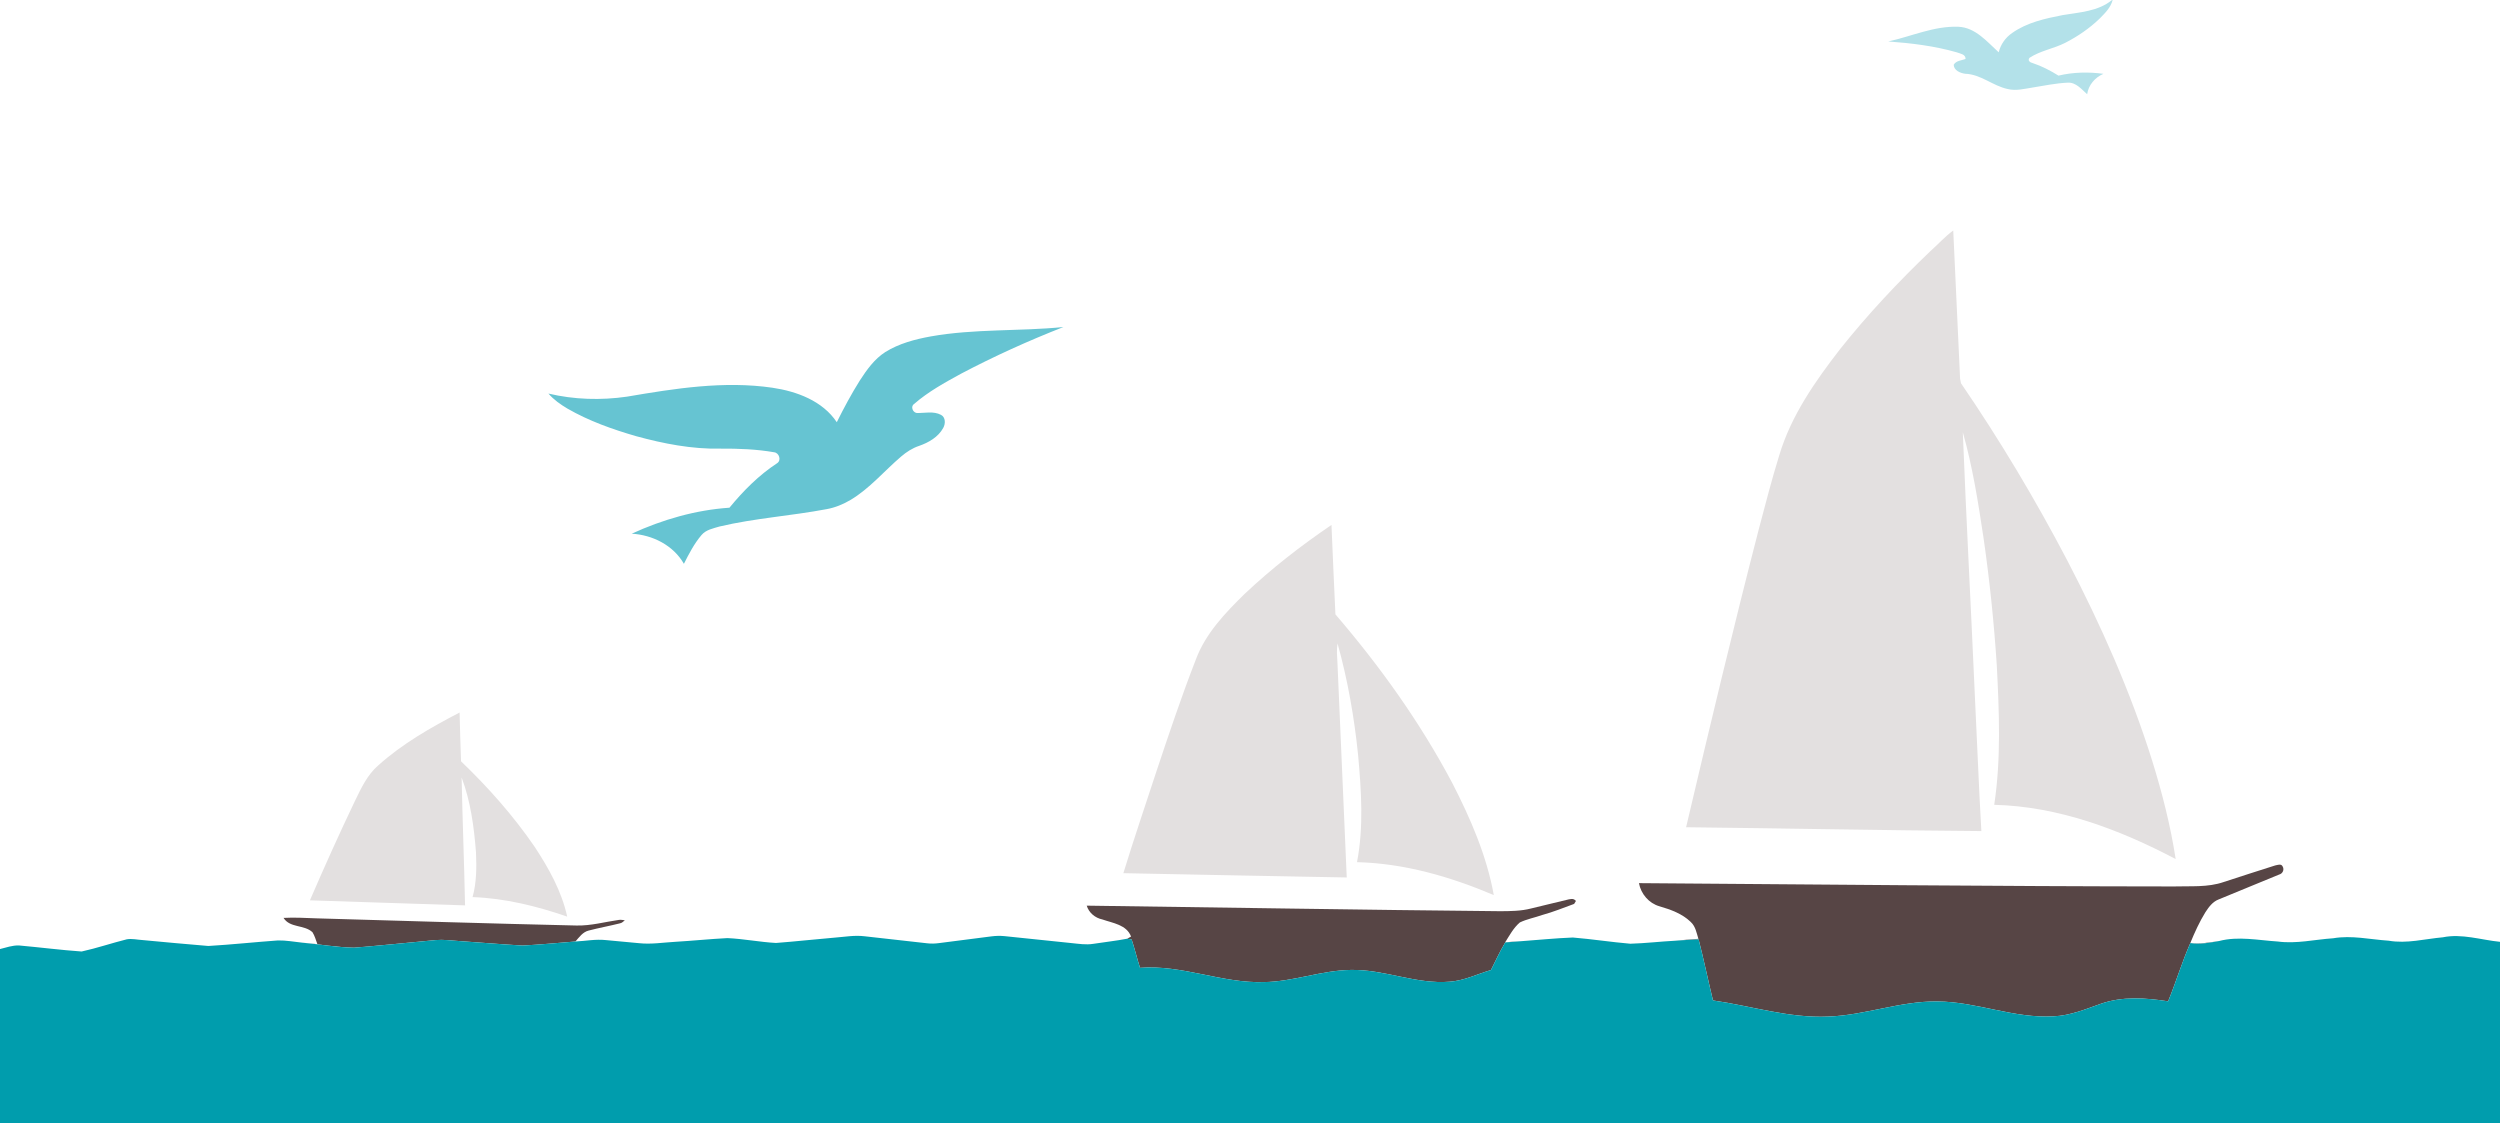 <?xml version="1.0" encoding="UTF-8"?>
<svg xmlns="http://www.w3.org/2000/svg" height="647pt" viewBox="0 0 1440 647" width="1440pt">
  <path d="m1216.52 0h.35c-1.07 4.34-4.35 7.53-7.37 10.6-5.88 5.71-12.73 10.37-20.01 14.11-6.63 3.35-14.23 4.47-20.48 8.59-1.32 1.59.39 2.73 1.85 3.05 5.24 1.73 10.15 4.3 14.83 7.21 8.47-2.02 17.27-2.21 25.88-1.04-4.86 2.12-8.61 6.41-9.37 11.75-3.22-2.82-6.45-6.94-11.15-6.65-6.82.28-13.51 1.72-20.22 2.79-4.74.72-9.6 2.07-14.37.87-8.59-1.8-15.51-8.52-24.49-8.79-2.79-.36-6.53-1.9-6.64-5.16 1.33-2.42 4.5-2.5 6.84-3.35.02-2.84-3.15-3.05-5.16-3.86-12.81-3.66-26.14-5.27-39.39-6.24 13.42-2.92 26.4-9 40.39-8.47 9.83.41 16.51 8.6 23.24 14.72 1.11-4.53 3.9-8.5 7.75-11.13 8.53-6.05 19.01-8.33 29.1-10.3 9.7-1.62 20.55-2.17 28.42-8.7z" fill="#b3e1e9"></path>
  <g fill="#e3e0e0">
    <path d="m1111.79 144.76c4.48-3.93 8.44-8.49 13.28-11.99 1.36 28.46 2.65 56.93 3.94 85.4.13.65.4 1.95.53 2.6 22.47 32.85 42.92 67.09 61.37 102.36 19.24 36.97 36.27 75.22 48.74 115.03 5.76 18.56 10.59 37.45 13.54 56.67-32.29-17.05-67.63-30.35-104.52-31.26 4.02-26.62 2.85-53.69 1.47-80.47-1.59-24.42-4.11-48.78-7.59-73.01-3.08-20.54-6.31-41.15-11.98-61.17 1.96 49.7 4.64 99.38 6.82 149.07 1.35 26.9 2.31 53.83 3.87 80.71-56.69-.41-113.38-1.6-170.07-2.21 13.52-57.49 27.2-114.95 41.99-172.12 3.75-14.16 7.39-28.36 11.74-42.35 6.83-22.74 20.68-42.48 35.06-61.04 15.88-19.96 33.39-38.6 51.81-56.22z"></path>
    <path d="m716.99 342.01c15.49-14.6 32.35-27.7 49.94-39.65.77 17.17 1.42 34.35 2.27 51.51 25.71 29.95 48.86 62.28 67.34 97.21 10.49 20.41 19.79 41.81 23.89 64.51-24.94-10.61-51.56-18.32-78.8-18.98 3.92-20.31 2.47-41.19.64-61.65-2.2-21.72-5.98-43.28-11.84-64.32-.64 3.76-.25 7.57-.05 11.35 1.76 41.15 3.51 82.3 5.34 123.44-42.9-.84-85.78-1.55-128.67-2.47 6.03-19.68 12.69-39.17 19.09-58.74 7.2-21.58 14.43-43.17 22.69-64.38 5.59-15 16.93-26.82 28.16-37.83z"></path>
    <path d="m217.87 440.87c13.91-12.52 30.33-21.86 46.86-30.46.16 9.37.54 18.74.83 28.11 15.7 15.06 30.21 31.43 42.51 49.4 8.09 12.34 15.46 25.51 18.64 40.05-17.57-6.06-35.86-10.58-54.51-11.24 2.32-8.37 2.35-17.15 1.97-25.76-1.13-14.61-3.08-29.38-8.28-43.15.51 24.56 1.48 49.11 1.98 73.68-29.79-.98-59.57-1.99-89.36-2.9 8.28-19.18 16.84-38.23 25.86-57.08 3.61-7.39 7.12-15.17 13.5-20.65z"></path>
  </g>
  <path d="m536.09 193.78c25.24-4.5 51.02-2.86 76.44-5.41-20.18 7.91-39.96 16.86-59.14 26.97-9.29 5.1-18.7 10.25-26.74 17.24-2.3 1.37-1.03 4.95 1.37 5.3 4.64.13 9.66-1.23 14 1.08 2.73 1.43 2.62 5.19 1.26 7.56-2.87 5.23-8.36 8.38-13.83 10.29-3.88 1.27-7.34 3.53-10.42 6.17-9.72 8.29-18.03 18.35-29.1 24.97-4.26 2.52-8.91 4.44-13.79 5.32-20.46 3.87-41.37 5.2-61.67 9.99-3.64 1.11-7.82 1.85-10.4 4.92-4.22 4.96-7.22 10.79-10.14 16.57-6.1-10.67-18.05-16.64-30.06-17.34 17.69-8.12 36.81-13.66 56.29-14.97 7.98-9.71 16.94-18.75 27.5-25.66 2.52-1.66 1.14-5.93-1.73-6.27-10.21-1.79-20.63-2.16-30.98-2.1-16.44.35-32.72-2.86-48.51-7.16-13.66-3.97-27.2-8.75-39.56-15.88-4.02-2.39-7.93-5.11-10.99-8.68 14.79 3.51 30.23 3.96 45.26 1.78 27.58-4.7 55.84-9.22 83.8-5.13 14.03 2.09 28.84 7.55 37.04 19.85 4.08-8.19 8.4-16.27 13.27-24.02 3.99-6.15 8.38-12.36 14.66-16.38 7.91-4.93 17.08-7.35 26.17-9.01z" fill="#66c4d2"></path>
  <path d="m1310.42 498.52c1.44-.28 3.6-1.22 4.4.61 1.07 1.83-.04 4.12-2.03 4.61-11.68 4.71-23.27 9.66-34.94 14.37-3.37 1.31-5.58 4.34-7.49 7.25-3.48 5.62-6.21 11.67-8.72 17.76 5.56.87 11.08-.39 16.58-1.1-5.48.95-11.03 2.19-16.59 1.18-4.84 10.97-8.24 22.49-12.8 33.57-12.79-2-26.28-2.98-38.71 1.4-8.85 3.12-17.7 6.85-27.21 7.23-22.75 1.37-44.33-8.4-66.98-8.56-21.35-.27-41.67 7.98-62.94 8.71-22.54 1.01-44.23-6.13-66.31-9.29-2.85-11.7-5.27-23.51-8.28-35.17-4.52.17-9.04.47-13.55.77 4.47-.46 8.95-.73 13.43-1.1-1.06-3.35-1.65-7.15-4.36-9.64-4.92-4.84-11.6-7.21-18.08-9.1-6.11-1.74-10.66-7.15-11.81-13.33 102.67.74 205.34 1.84 308.02 1.91 9.63-.31 19.6.65 28.87-2.58 9.81-3.23 19.66-6.36 29.5-9.5z" fill="#574545"></path>
  <path d="m902.22 518.37c1.87-.4 4.1-1.31 5.51.6-.26.42-.77 1.26-1.03 1.68-6.11 2.21-12.14 4.69-18.43 6.4-4.25 1.51-8.77 2.32-12.84 4.28-3.66 3.11-5.93 7.46-8.47 11.45 3.06-.3 6.13-.51 9.21-.65-3.05.27-6.1.53-9.14.71-3.14 5.09-5.51 10.6-8.25 15.91-7.88 2.31-15.42 6.12-23.73 6.71-19.37 1.62-37.73-7.19-57.04-6.77-16.94.25-33.08 6.78-50.03 7-24.15.76-47.1-10.11-71.32-8.22-1.75-5.4-3.01-10.94-4.84-16.32-.64-.11-1.92-.35-2.56-.46.74-.41 1.48-.82 2.23-1.23-2.54-6.83-10.54-7.75-16.53-9.86-4.18-.87-7.75-3.84-9.01-7.95 79.35 1.05 158.7 2.45 238.06 3.2 6.01-.02 12.12-.06 17.98-1.59 6.72-1.73 13.5-3.18 20.23-4.89z" fill="#574545"></path>
  <path d="m163.33 528.71c6.45-.38 12.91.08 19.37.27 49.77 1.43 99.54 2.99 149.32 4.12 8.33.21 16.43-2.11 24.62-3.26 1.09-.11 2.18.1 3.27.24-.86.71-1.69 1.59-2.85 1.77-5.97 1.5-12.03 2.6-17.99 4.15-3.37.82-5.46 3.84-7.62 6.3-10.16.84-20.32 1.8-30.49 2.34-12.3-.72-24.58-1.77-36.87-2.62-4.36-.3-8.72-.92-13.08-.54-15.68 1.48-31.35 3.1-47.05 4.39-10.09-.19-20.09-2.01-30.14-2.93 3 .29 6 .57 9 .89-.87-2.32-1.5-4.75-2.82-6.86-4.71-4.46-13-2.34-16.67-8.26z" fill="#574545"></path>
  <path d="m481.06 540.05c5.65-.45 11.34-1.47 17.02-.75 12.01 1.31 24.01 2.67 36.01 4.04 2.3.28 4.62.19 6.92-.13 9.96-1.29 19.93-2.57 29.89-3.84 2.58-.34 5.2-.42 7.79-.15 12.81 1.28 25.6 2.68 38.4 3.99 4.19.41 8.43 1.14 12.64.44 6.5-1.03 13.06-1.69 19.53-2.96.64.11 1.92.35 2.56.46 1.83 5.38 3.09 10.92 4.84 16.32 24.22-1.89 47.17 8.98 71.32 8.22 16.95-.22 33.09-6.75 50.03-7 19.31-.42 37.67 8.39 57.04 6.77 8.31-.59 15.85-4.4 23.73-6.71 2.74-5.31 5.11-10.82 8.25-15.91 3.04-.18 6.09-.44 9.14-.71 9.93-.71 19.84-1.74 29.78-2.12 11.06.91 22.05 2.64 33.11 3.58 8.61-.24 17.18-1.28 25.79-1.73 4.51-.3 9.03-.6 13.55-.77 3.01 11.66 5.43 23.47 8.28 35.17 22.08 3.16 43.77 10.3 66.31 9.29 21.27-.73 41.59-8.98 62.94-8.71 22.65.16 44.23 9.93 66.98 8.56 9.51-.38 18.36-4.11 27.21-7.23 12.43-4.38 25.92-3.4 38.71-1.4 4.56-11.08 7.96-22.6 12.8-33.57 5.56 1.01 11.11-.23 16.59-1.18 11.16-2.9 22.51-.41 33.78.29 10.65 1.45 21.26-1.16 31.88-1.86 10.68-1.85 21.38.7 32.05 1.4 10.42 1.82 20.77-1.05 31.13-1.96 11.04-2.26 21.98 1.52 32.94 2.6v104.51h-1440v-100.35c3.58-.89 7.18-2.18 10.91-2.07 12.05 1.08 24.06 2.64 36.12 3.49 8.77-1.93 17.3-4.85 26.01-7.03 2.98-.51 6 .25 8.99.43 12.66 1.15 25.31 2.4 37.98 3.41 13.38-.78 26.73-2.23 40.1-3.19 4.6-.1 9.15.78 13.71 1.25 10.05.92 20.05 2.74 30.14 2.93 15.7-1.29 31.37-2.91 47.05-4.39 4.36-.38 8.72.24 13.08.54 12.29.85 24.57 1.9 36.87 2.62 10.17-.54 20.33-1.5 30.49-2.34 5.83-.26 11.65-1.46 17.5-.81 6.36.64 12.74 1.14 19.1 1.78 6.95.76 13.9-.39 20.83-.78 10.04-.59 20.05-1.63 30.1-2.14 9.36.42 18.62 2.28 27.98 2.8 11.38-.86 22.72-2.15 34.1-3.1z" fill="#009dad"></path>
</svg>
